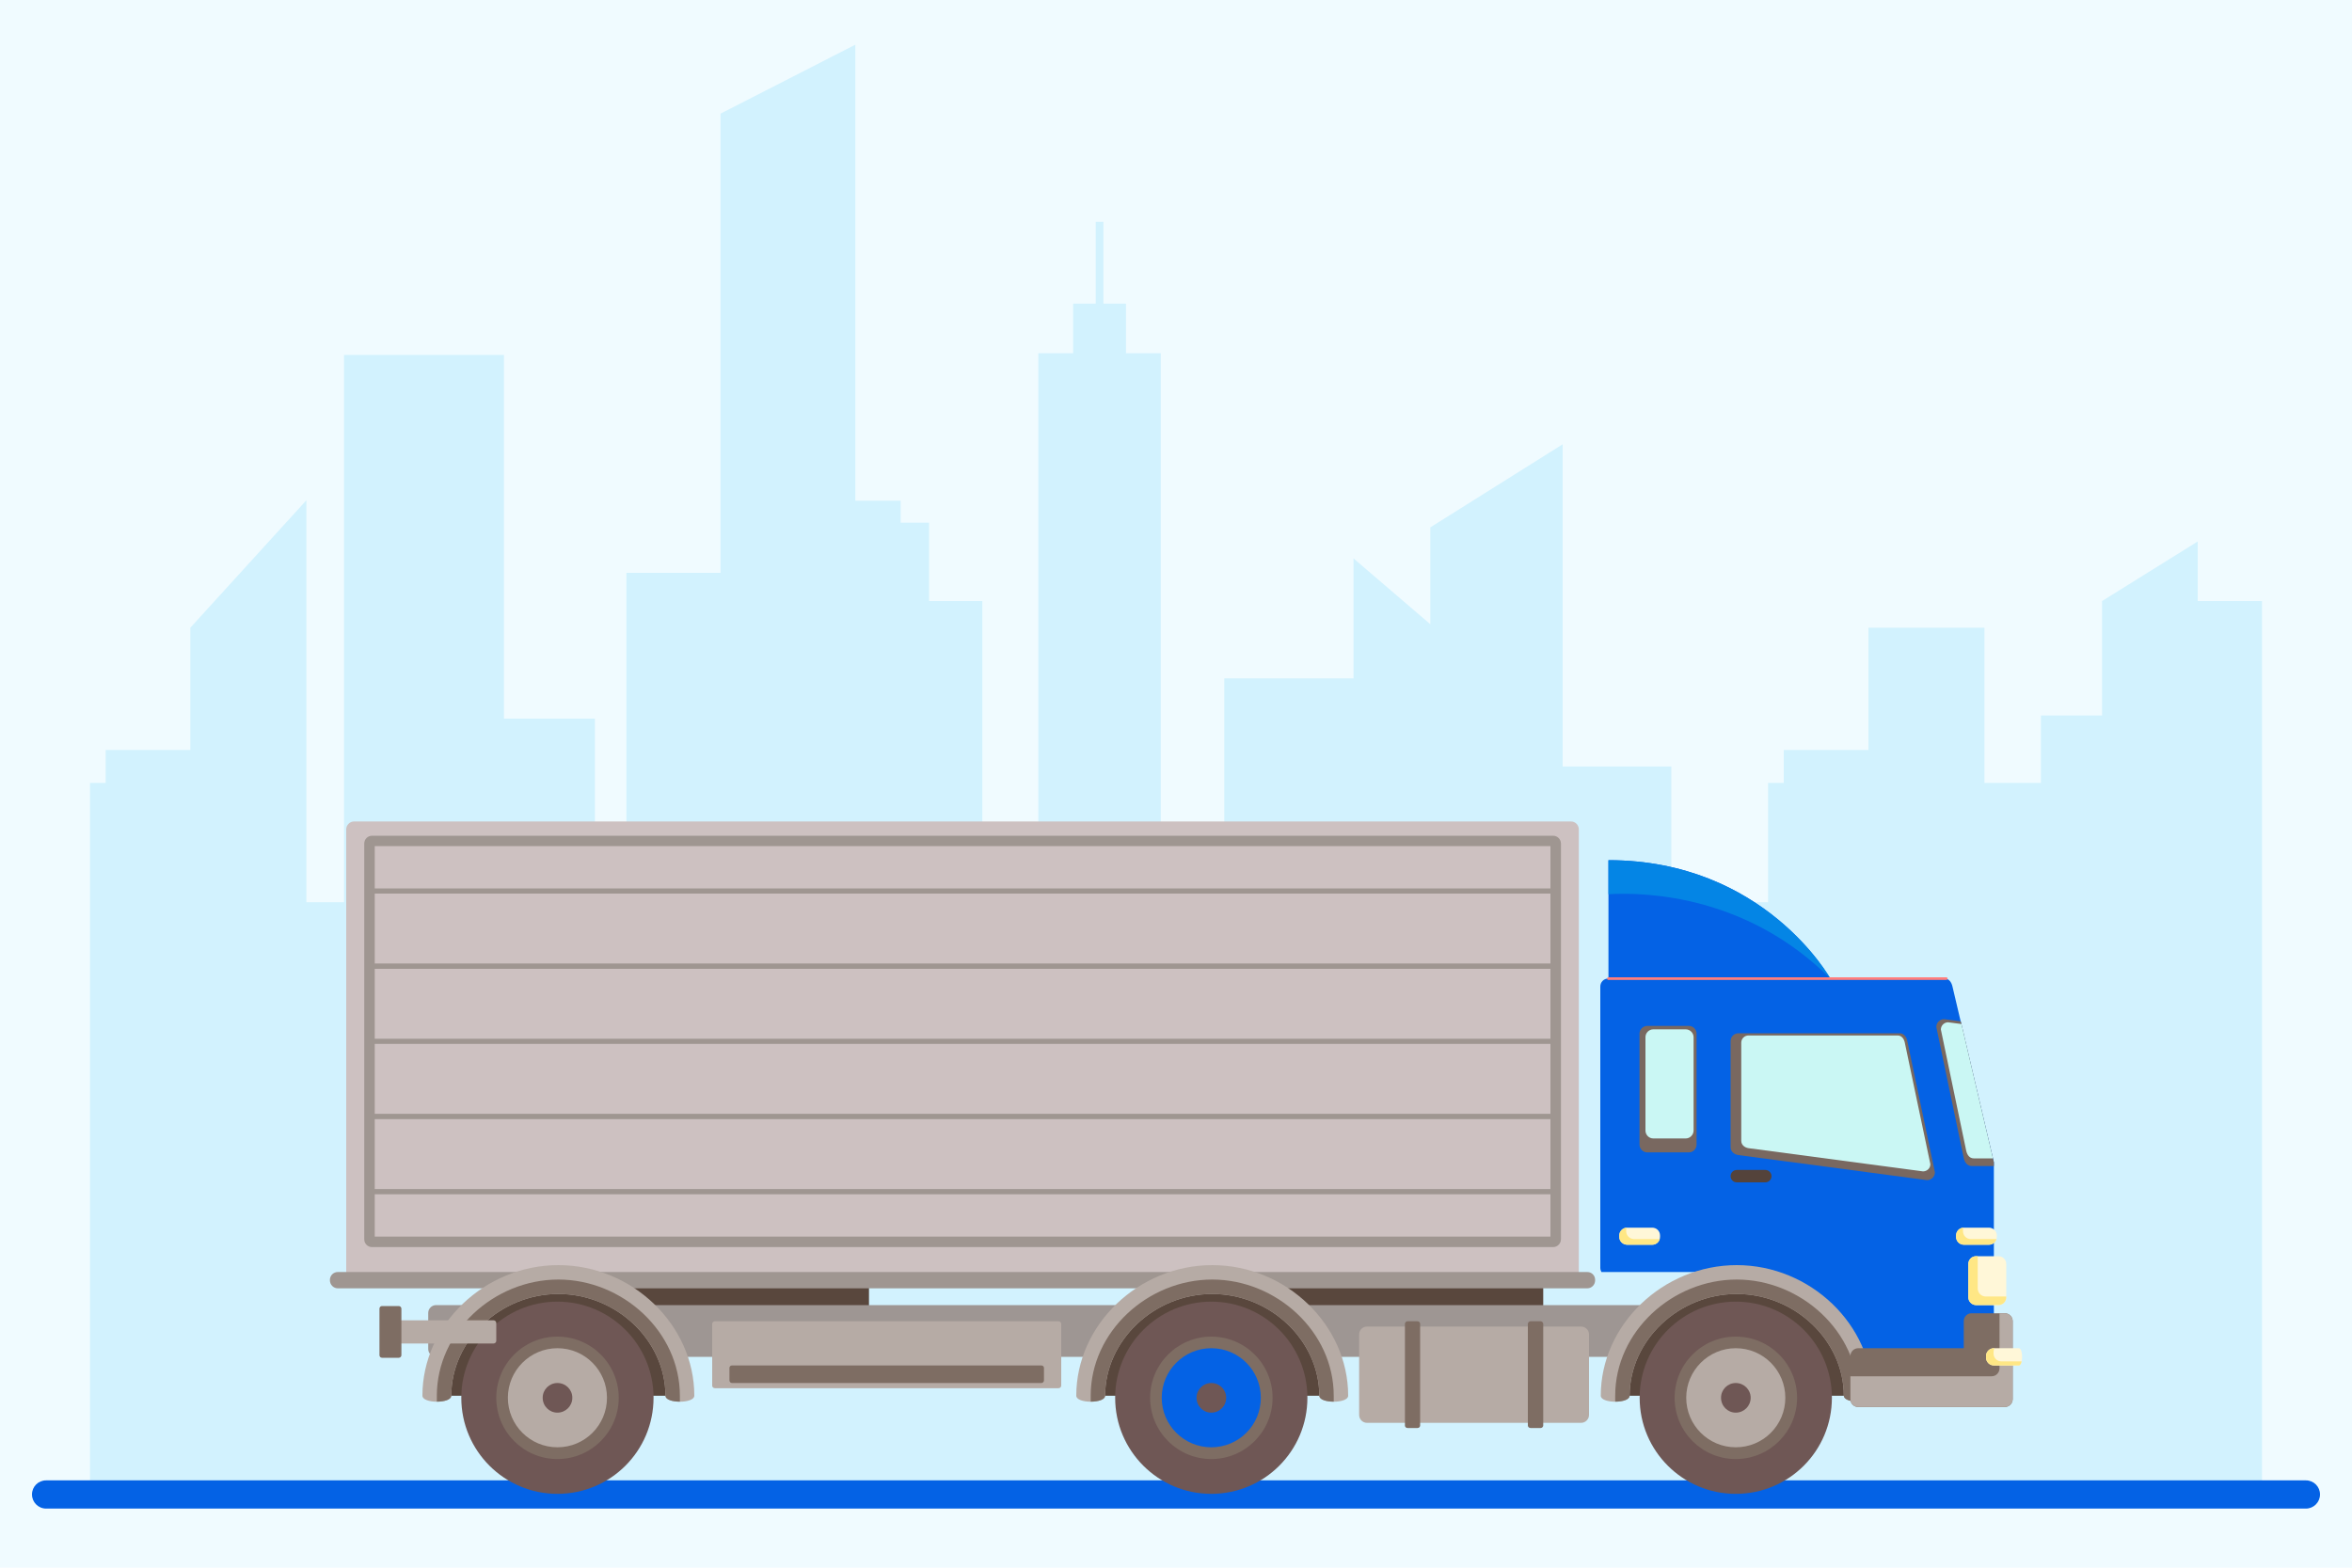 <svg xmlns="http://www.w3.org/2000/svg" viewBox="0 0 1500 1000" width="600" height="400"><style>.a{fill:#f0fbff}.b{fill:#d2f2fe}.c{fill:#0462e5}.d{fill:#59473d}.e{fill:#9e9693}.f{fill:#cdc1c1}.g{fill:#9f9691}.h{fill:#0485e5}.i{fill:#b6aba5}.j{fill:#7e6d63}.k{fill:#6f5755}.l{fill:#796860}.m{fill:#caf7f4}.n{fill:#54433b}.o{fill:#ff7e7c}.p{fill:#fff7d8}.q{fill:#ffe785}</style><path class="a" d="m1500 1000h-1500v-1000h1500z"></path><path class="b" d="m1442.6 953.3v-569.9h-41v-38l-61 38v73h-39v43h-36v-99h-74v78h-54v21h-10v76.1h-61.7v-86.6h-69.3v-205.5l-84.4 53v61.8l-49-42v76.5h-82.4v139.8h-40.5v-347.2h-22.2v-31.6h-14.4v-52.2h-4.9v52.2h-14.4v31.6h-22.2v396.1h-35.7v-238h-34v-50h-18.1v-14h-28.9v-290.9l-86 44v292.9h-60v210.1h-20.1v-117.1h-58v-232h-102v349.1h-24v-256.4l-74 81.3v78h-54v21h-10v453.9z"></path><path class="c" d="m1470.6 962.3h-1441.2c-5 0-9-4.1-9-9 0-5 4-9 9-9h1441.2c5 0 9 4 9 9 0 4.9-4 9-9 9z"></path><path class="d" d="m554.2 849.2c0 0.9-0.7 1.6-1.6 1.6h-182c-0.9 0-1.7-0.7-1.7-1.6v-52c0-1 0.8-1.7 1.7-1.7h182c0.9 0 1.6 0.7 1.6 1.7z"></path><path class="d" d="m984.2 847.6c0 0.9-0.8 1.7-1.7 1.7h-207.7c-1 0-1.7-0.8-1.7-1.7v-71.7c0-1 0.7-1.7 1.7-1.7h207.7c0.9 0 1.7 0.7 1.7 1.7z"></path><path class="e" d="m1116.5 860.5c0 2.8-2.3 5-5 5h-833.4c-2.7 0-5-2.2-5-5v-23c0-2.8 2.3-5 5-5h833.4c2.7 0 5 2.2 5 5z"></path><path class="f" d="m1006.9 811.2c0 2.7-2.2 5-5 5h-776.1c-2.7 0-5-2.3-5-5v-282.2c0-2.7 2.3-5 5-5h776.1c2.8 0 5 2.3 5 5z"></path><path fill-rule="evenodd" class="g" d="m995.5 538.1v252.4c0 2.8-2.3 5-5 5h-753.2c-2.8 0-5-2.2-5-5v-252.4c0-2.8 2.2-5 5-5h753.2c2.7 0 5 2.2 5 5zm-6.7 223.7h-749.8v27h749.8zm0-47.9h-749.8v44.6h749.8zm0-48h-749.8v44.6h749.8zm0-47.9h-749.8v44.6h749.8zm0-48h-749.8v44.6h749.8zm0-30.3h-749.8v27h749.8z"></path><path class="g" d="m1017.3 816.7c0 2.8-2.2 5.1-5 5.1h-796.9c-2.7 0-5-2.3-5-5.1v-0.3c0-2.8 2.3-5 5-5h796.9c2.8 0 5 2.2 5 5z"></path><path class="c" d="m1025.8 548.7v75.5h141.5c0 0-42-75.5-141.5-75.5z"></path><path class="h" d="m1025.8 548.7v21.7c24.9-1.4 88.6 1 141.5 53.8 0 0-42-75.5-141.5-75.5z"></path><path class="c" d="m1245.2 629.3c-0.6-2.7-2.2-5.1-5-5.1h-214.6c-2.8 0-5 2.3-5 5.1v179.4c0 1 0.3 1.9 0.7 2.7h95.2c40.9 0 74.1 33.1 74.1 74.1q0 3.1-0.2 6.1h76.2c2.8 0 5-2.2 5-5v-77.9-62-5.3c0 0-19.9-84.7-26.4-112.1z"></path><path class="d" d="m1170.1 841.3l-63.1-29.9-57.4 25.7-19.5 53.2h153.9z"></path><path class="i" d="m1175.9 890.3c0-35.2-31.3-64.9-68.3-64.9-37 0-68.3 29.7-68.3 64.9 0 5.1-18.4 5.1-18.4 0 0-45.2 39.7-83.3 86.7-83.3 47 0 86.7 38.1 86.7 83.3 0 5.1-18.4 5.1-18.4 0z"></path><path class="j" d="m1107.6 816.2c-41 0-77.5 33.2-77.5 74.1v3.8c4.6 0 9.2-1.2 9.2-3.8 0-35.2 31.3-64.9 68.3-64.9 37 0 68.3 29.7 68.3 64.9 0 2.6 4.6 3.8 9.2 3.8v-3.8c0-40.9-36.6-74.1-77.5-74.1z"></path><path class="k" d="m1168.3 891.6c0 33.9-27.4 61.3-61.3 61.3-33.8 0-61.3-27.4-61.3-61.3 0-33.8 27.5-61.3 61.3-61.3 33.9 0 61.3 27.5 61.3 61.3z"></path><path class="j" d="m1146.1 891.6c0 21.6-17.5 39.1-39.1 39.1-21.6 0-39-17.5-39-39.1 0-21.5 17.4-39 39-39 21.6 0 39.1 17.5 39.1 39z"></path><path class="i" d="m1138.6 891.6c0 17.5-14.1 31.6-31.6 31.6-17.4 0-31.6-14.1-31.6-31.6 0-17.4 14.2-31.6 31.6-31.6 17.5 0 31.6 14.2 31.6 31.6z"></path><path class="k" d="m1116.5 891.6c0 5.3-4.3 9.5-9.5 9.5-5.2 0-9.4-4.2-9.4-9.5 0-5.2 4.2-9.4 9.4-9.4 5.2 0 9.5 4.2 9.5 9.4z"></path><path class="d" d="m835.6 841.3l-63.1-29.9-57.4 25.7-19.5 53.2h153.9z"></path><path class="i" d="m841.4 890.3c0-35.2-31.3-64.9-68.3-64.9-37 0-68.3 29.7-68.3 64.9 0 5.1-18.4 5.1-18.4 0 0-45.2 39.7-83.3 86.7-83.3 47 0 86.7 38.1 86.7 83.3 0 5.1-18.4 5.1-18.4 0z"></path><path class="j" d="m773.1 816.2c-41 0-77.5 33.2-77.5 74.1v3.8c4.6 0 9.2-1.2 9.2-3.8 0-35.2 31.3-64.9 68.3-64.9 37 0 68.3 29.7 68.3 64.9 0 2.6 4.6 3.8 9.2 3.8v-3.8c0-40.9-36.6-74.1-77.5-74.1z"></path><path class="k" d="m833.8 891.6c0 33.9-27.4 61.3-61.3 61.3-33.8 0-61.3-27.4-61.3-61.3 0-33.8 27.5-61.3 61.3-61.3 33.9 0 61.3 27.5 61.3 61.3z"></path><path class="j" d="m811.6 891.6c0 21.6-17.5 39.1-39.1 39.1-21.5 0-39-17.5-39-39.1 0-21.5 17.5-39 39-39 21.6 0 39.1 17.5 39.1 39z"></path><path class="c" d="m804.1 891.6c0 17.5-14.1 31.6-31.6 31.6-17.4 0-31.6-14.1-31.6-31.6 0-17.4 14.2-31.6 31.6-31.6 17.5 0 31.6 14.2 31.6 31.6z"></path><path class="k" d="m782 891.6c0 5.3-4.2 9.5-9.5 9.5-5.2 0-9.4-4.2-9.4-9.5 0-5.2 4.2-9.4 9.4-9.4 5.3 0 9.5 4.2 9.5 9.4z"></path><path class="d" d="m418.6 841.3l-63.1-29.9-57.4 25.7-19.5 53.2h153.9z"></path><path class="i" d="m424.4 890.3c0-35.2-31.3-64.9-68.3-64.9-37 0-68.3 29.7-68.3 64.9 0 5.1-18.4 5.1-18.4 0 0-45.2 39.7-83.3 86.7-83.3 47 0 86.7 38.1 86.7 83.3 0 5.1-18.4 5.1-18.4 0z"></path><path class="j" d="m356.1 816.2c-41 0-77.5 33.2-77.5 74.1v3.8c4.6 0 9.2-1.2 9.2-3.8 0-35.2 31.3-64.9 68.3-64.9 37 0 68.3 29.7 68.3 64.9 0 2.6 4.6 3.8 9.2 3.8v-3.8c0-40.9-36.6-74.1-77.5-74.1z"></path><path class="k" d="m416.8 891.6c0 33.9-27.4 61.3-61.3 61.3-33.8 0-61.3-27.4-61.3-61.3 0-33.8 27.5-61.3 61.3-61.3 33.9 0 61.3 27.5 61.3 61.3z"></path><path class="j" d="m394.6 891.6c0 21.6-17.5 39.1-39.1 39.1-21.6 0-39-17.5-39-39.1 0-21.5 17.4-39 39-39 21.6 0 39.1 17.5 39.1 39z"></path><path class="i" d="m387.1 891.6c0 17.5-14.1 31.6-31.6 31.6-17.4 0-31.6-14.1-31.6-31.6 0-17.4 14.2-31.6 31.6-31.6 17.5 0 31.6 14.2 31.6 31.6z"></path><path class="k" d="m365 891.6c0 5.3-4.3 9.5-9.5 9.5-5.2 0-9.4-4.2-9.4-9.5 0-5.2 4.2-9.4 9.4-9.4 5.3 0 9.5 4.2 9.5 9.4z"></path><path class="c" d="m1222.4 656.4c0-2.8-2.2-5.1-5-5.1h-115.9c-2.7 0-5 2.3-5 5.1v141.8h22.7c32.9 0 65.1 21.4 74.8 51.1h44.6c2.7 0 5-2.3 5-5.1v-90.8z"></path><path class="j" d="m1278.6 837.7h-21.2c-2.8 0-5 2.2-5 5v17.3h-67.3c-2.8 0-5 2.3-5 5v27.5c0 2.8 2.2 5 5 5h72.3 21.2c2.7 0 5-2.2 5-5v-27.5-22.3c0-2.8-2.3-5-5-5z"></path><path class="i" d="m1278.6 837.7h-3.4v7.7 27.4c0 2.8-2.2 5.1-5 5.1h-21.2-68.9v14.6c0 2.8 2.2 5 5 5h72.3 21.2c2.7 0 5-2.2 5-5v-27.5-22.3c0-2.8-2.3-5-5-5z"></path><path class="l" d="m1082 730.1c0 2.8-2.2 5-5 5h-26.4c-2.7 0-5-2.2-5-5v-70.7c0-2.8 2.3-5 5-5h26.4c2.8 0 5 2.2 5 5z"></path><path class="l" d="m1234 747.8c0 2.8-2.3 5-5 5 0 0-90.6-12-120.3-16-2.8-0.4-5-2.3-5-5v-67.7c0-2.8 2.2-5 5-5h102.7c2.8 0 4.5 2.3 5 5 4.4 20.9 17.6 83.7 17.6 83.7z"></path><path class="l" d="m1250.5 651.5c-6.6-0.9-10.6-1.4-10.6-1.4-2.8 0-5 2.2-5 5 0 0 13.1 62.8 17.5 83.7 0.6 2.7 2.3 5 5.1 5h14.1v-2.4c0 0-12.7-54.2-21.1-89.9z"></path><path class="m" d="m1080.1 721.1c0 2.8-2.3 5.1-5 5.1h-20.7c-2.8 0-5-2.3-5-5.1v-59.5c0-2.7 2.2-5 5-5h20.7c2.7 0 5 2.3 5 5z"></path><path class="m" d="m1231.1 742.6c0 2.6-2.1 4.6-4.7 4.6 0 0-83.8-11.1-111.3-14.8-2.5-0.4-4.6-2.1-4.6-4.7v-62.6c0-2.6 2.1-4.6 4.6-4.6h95.1c2.6 0 4.1 2.1 4.6 4.6 4.1 19.3 16.3 77.5 16.3 77.5z"></path><path class="m" d="m1242.4 652.1c-2.5 0-4.6 2.1-4.6 4.6 0 0 12.2 58.2 16.2 77.5 0.6 2.5 2.1 4.7 4.7 4.7h12.3c-2.5-10.9-12.8-54.6-20.1-85.7-5.3-0.7-8.5-1.1-8.5-1.1z"></path><path class="n" d="m1129.8 750.3c0 2.1-1.8 3.9-3.9 3.9h-18.3c-2.2 0-3.9-1.8-3.9-3.9 0-2.2 1.7-4 3.9-4h18.3c2.1 0 3.9 1.8 3.9 4z"></path><path class="i" d="m1013.4 902.6c0 2.7-2.3 5-5 5h-136.6c-2.8 0-5-2.3-5-5v-51.4c0-2.8 2.2-5 5-5h136.6c2.7 0 5 2.2 5 5z"></path><path class="j" d="m905.7 909.3c0 0.9-0.7 1.6-1.7 1.6h-6.3c-1 0-1.7-0.7-1.7-1.6v-64.8c0-0.9 0.7-1.7 1.7-1.7h6.3c1 0 1.7 0.8 1.7 1.7z"></path><path class="j" d="m984.2 909.3c0 0.9-0.8 1.6-1.7 1.6h-6.4c-0.9 0-1.7-0.7-1.7-1.6v-64.8c0-0.9 0.8-1.7 1.7-1.7h6.4c0.9 0 1.7 0.8 1.7 1.7z"></path><path class="i" d="m676.8 883.9c0 0.9-0.8 1.6-1.7 1.6h-219.2c-0.9 0-1.7-0.7-1.7-1.6v-39.4c0-0.9 0.8-1.7 1.7-1.7h219.2c0.9 0 1.7 0.8 1.7 1.7z"></path><path class="j" d="m665.8 880.5c0 0.9-0.7 1.7-1.7 1.7h-197.3c-0.9 0-1.6-0.8-1.6-1.7v-7.9c0-0.9 0.7-1.6 1.6-1.6h197.3c1 0 1.7 0.7 1.7 1.6z"></path><path class="i" d="m316.5 855.3c0 0.9-0.8 1.7-1.7 1.7h-62c-0.9 0-1.7-0.8-1.7-1.7v-11.4c0-0.9 0.8-1.7 1.7-1.7h62c0.9 0 1.7 0.8 1.7 1.7z"></path><path class="j" d="m256 864.4c0 1-0.8 1.7-1.7 1.7h-10.6c-1 0-1.7-0.7-1.7-1.7v-29.6c0-1 0.7-1.7 1.7-1.7h10.6c0.9 0 1.7 0.7 1.7 1.7z"></path><path class="o" d="m1241.2 625.1h-215.4c-0.5 0-0.9-0.4-0.9-0.9 0-0.4 0.4-0.8 0.9-0.8h215.4c0.5 0 0.9 0.4 0.9 0.8 0 0.5-0.4 0.9-0.9 0.9z"></path><path class="p" d="m1058.7 789c0 2.8-2.2 5-5 5h-15.9c-2.8 0-5.1-2.2-5.1-5v-0.9c0-2.8 2.3-5 5.1-5h15.9c2.8 0 5 2.2 5 5z"></path><path class="q" d="m1042.2 790.4c-2.8 0-5.1-2.3-5.1-5v-1q0.1-0.7 0.2-1.3c-2.5 0.2-4.6 2.4-4.6 5v0.9c0 2.8 2.3 5 5.1 5h15.9c2.3 0 4.2-1.5 4.8-3.7q-0.2 0.1-0.4 0.1z"></path><path class="p" d="m1273.5 789c0 2.8-2.3 5-5.1 5h-15.9c-2.8 0-5-2.2-5-5v-0.9c0-2.8 2.2-5 5-5h15.9c2.8 0 5.1 2.2 5.1 5z"></path><path class="q" d="m1256.9 790.4c-2.8 0-5-2.3-5-5v-1q0-0.7 0.2-1.3c-2.6 0.2-4.6 2.4-4.6 5v0.9c0 2.8 2.2 5 5 5h15.9c2.4 0 4.3-1.5 4.9-3.7q-0.2 0.1-0.5 0.1z"></path><path class="p" d="m1279.5 827.5c0 2.7-2.2 5-5 5h-14.2c-2.8 0-5-2.3-5-5v-21.2c0-2.8 2.2-5 5-5h14.2c2.8 0 5 2.2 5 5z"></path><path class="q" d="m1261.3 821.9v-20.6h-1c-2.8 0-5 2.2-5 5v21.2c0 2.7 2.2 5 5 5h14.2c2.8 0 5-2.3 5-5v-0.5h-13.2c-2.7 0-5-2.3-5-5.1z"></path><path class="p" d="m1287.5 871h-15.9c-2.8 0-5-2.3-5-5v-1c0-2.7 2.2-5 5-5h15.9c2.8 0 2.8 11 0 11z"></path><path class="q" d="m1271.4 863.4v-1c0-0.8 0.2-1.7 0.6-2.4h-0.4c-2.8 0-5 2.3-5 5v1c0 2.7 2.2 5 5 5h15.9c0.9 0 1.5-1.1 1.8-2.6h-12.9c-2.8 0-5-2.2-5-5z"></path></svg>